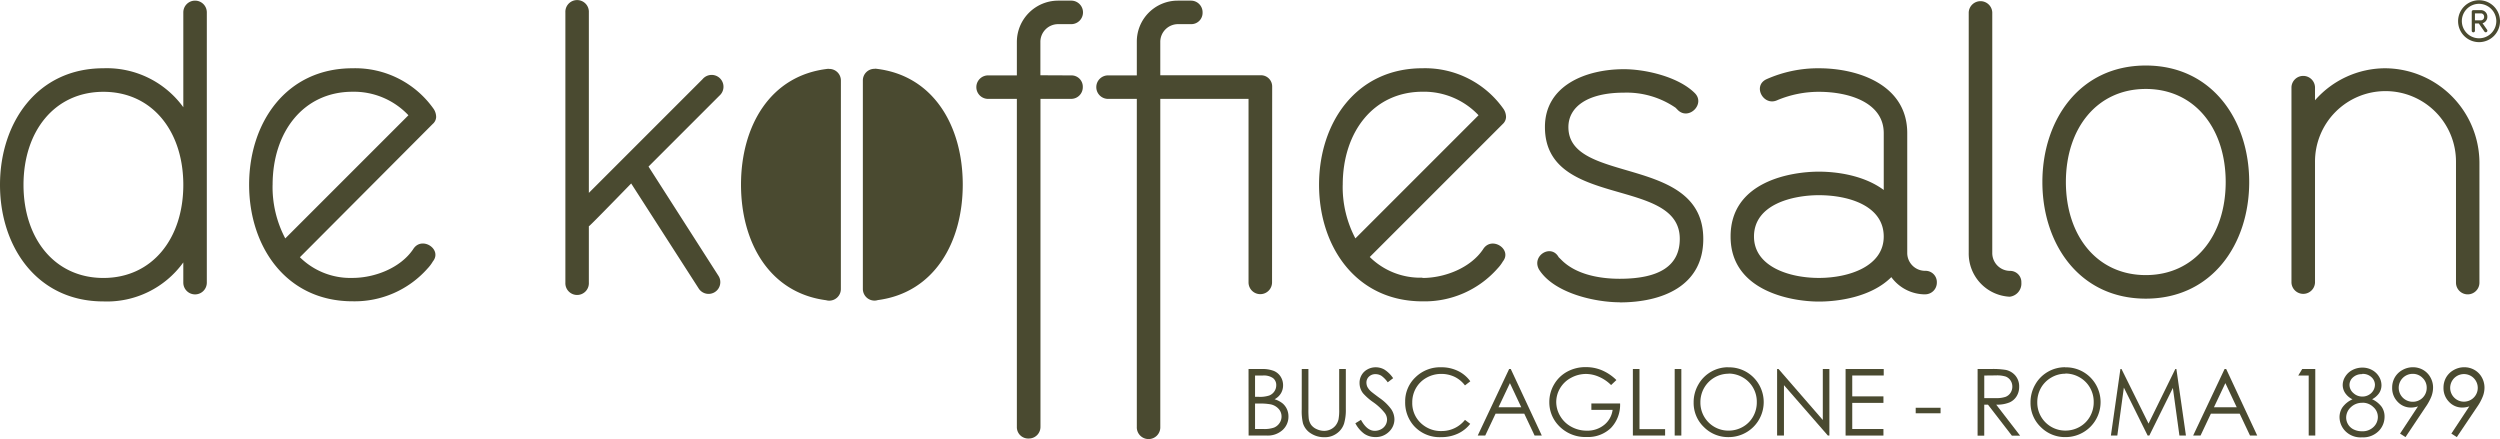 <svg xmlns="http://www.w3.org/2000/svg" width="359.291" height="63.112" viewBox="0 0 359.291 63.112">
  <g id="Group_2" data-name="Group 2" transform="translate(-59 -37.195)">
    <path id="Path_1" data-name="Path 1" d="M421.21,144.245h1.878a4.5,4.5,0,0,1,1.744.268,2.14,2.14,0,0,1,.991.827,2.314,2.314,0,0,1,.352,1.243,2.225,2.225,0,0,1-.312,1.159,2.323,2.323,0,0,1-.912.847,3.467,3.467,0,0,1,1.149.594,2.388,2.388,0,0,1,.624.827,2.477,2.477,0,0,1,.223,1.05,2.581,2.581,0,0,1-.837,1.947,3.17,3.17,0,0,1-2.264.8H421.22Zm.936.936v3.061h.545a4.29,4.29,0,0,0,1.486-.188,1.57,1.57,0,0,0,.738-.585,1.541,1.541,0,0,0,.277-.887,1.253,1.253,0,0,0-.461-1.03,2.318,2.318,0,0,0-1.486-.372Zm0,4.023v3.661h1.184a4.191,4.191,0,0,0,1.536-.2,1.749,1.749,0,0,0,.788-.639,1.645,1.645,0,0,0,.3-.946,1.615,1.615,0,0,0-.421-1.11,2.145,2.145,0,0,0-1.144-.649,8.685,8.685,0,0,0-1.7-.114Z" transform="translate(-182.775 -54.016)" fill="#4a4a30"/>
    <path id="Path_2" data-name="Path 2" d="M436.637,144.25h.956v5.766a12.213,12.213,0,0,0,.04,1.283,2.1,2.1,0,0,0,.332.946,1.982,1.982,0,0,0,.8.639,2.551,2.551,0,0,0,1.085.253,2.16,2.16,0,0,0,.911-.2,2.037,2.037,0,0,0,.728-.56,2.294,2.294,0,0,0,.426-.867,6.808,6.808,0,0,0,.1-1.486V144.25h.956v5.766a6.939,6.939,0,0,1-.253,2.071,2.759,2.759,0,0,1-.991,1.377,2.854,2.854,0,0,1-1.813.585,3.468,3.468,0,0,1-1.982-.555,2.63,2.63,0,0,1-1.12-1.442,7.607,7.607,0,0,1-.178-2.016Z" transform="translate(-190.553 -54.021)" fill="#4a4a30"/>
    <path id="Path_3" data-name="Path 3" d="M452.175,151.8l.817-.5q.857,1.58,1.982,1.58a1.912,1.912,0,0,0,.9-.223,1.6,1.6,0,0,0,.644-.6,1.56,1.56,0,0,0,.223-.8,1.605,1.605,0,0,0-.327-.941,7.771,7.771,0,0,0-1.64-1.536,8.206,8.206,0,0,1-1.486-1.3,2.388,2.388,0,0,1-.5-1.486,2.185,2.185,0,0,1,.3-1.139,2.1,2.1,0,0,1,.842-.807,2.408,2.408,0,0,1,1.179-.3,2.512,2.512,0,0,1,1.263.337,4.35,4.35,0,0,1,1.243,1.229l-.778.594a3.875,3.875,0,0,0-.921-.946,1.61,1.61,0,0,0-.827-.228,1.313,1.313,0,0,0-.946.352,1.159,1.159,0,0,0-.367.867,1.523,1.523,0,0,0,.129.6,2.3,2.3,0,0,0,.5.639q.188.178,1.234.951a6.936,6.936,0,0,1,1.7,1.63,2.646,2.646,0,0,1,.461,1.437,2.442,2.442,0,0,1-.788,1.808,2.67,2.67,0,0,1-1.957.758,2.814,2.814,0,0,1-1.58-.466,4.31,4.31,0,0,1-1.308-1.556" transform="translate(-198.398 -53.768)" fill="#4a4a30"/>
    <path id="Path_4" data-name="Path 4" d="M476,145.759l-.758.58a4.131,4.131,0,0,0-1.486-1.229,4.423,4.423,0,0,0-1.922-.421,4.255,4.255,0,0,0-2.12.55,3.963,3.963,0,0,0-1.511,1.486,4.082,4.082,0,0,0-.535,2.081,3.914,3.914,0,0,0,1.2,2.918,4.157,4.157,0,0,0,3.027,1.174,4.25,4.25,0,0,0,3.349-1.605l.753.57a4.79,4.79,0,0,1-1.783,1.412,5.583,5.583,0,0,1-2.388.5,4.954,4.954,0,0,1-3.963-1.669,5.043,5.043,0,0,1-1.214-3.408,4.741,4.741,0,0,1,1.486-3.532,5.068,5.068,0,0,1,3.686-1.432,5.414,5.414,0,0,1,2.418.53,4.646,4.646,0,0,1,1.769,1.486" transform="translate(-205.703 -53.756)" fill="#4a4a30"/>
    <path id="Path_5" data-name="Path 5" d="M492.451,144.25l4.458,9.561h-1.035l-1.486-3.146h-4.122l-1.486,3.146H487.7l4.513-9.561Zm-.124,2.026-1.64,3.468h3.27Z" transform="translate(-216.327 -54.021)" fill="#4a4a30"/>
    <path id="Path_6" data-name="Path 6" d="M518.09,145.577l-.743.7a5.54,5.54,0,0,0-1.749-1.189,4.681,4.681,0,0,0-1.858-.406,4.458,4.458,0,0,0-2.14.55,3.988,3.988,0,0,0-1.575,1.486,3.879,3.879,0,0,0-.56,1.982,3.963,3.963,0,0,0,.58,2.051,4.092,4.092,0,0,0,1.6,1.526,4.568,4.568,0,0,0,2.234.555,3.809,3.809,0,0,0,2.477-.832,3.3,3.3,0,0,0,1.209-2.155h-3.052v-.926h4.127a4.815,4.815,0,0,1-1.313,3.522,4.731,4.731,0,0,1-3.468,1.3,5.251,5.251,0,0,1-4.2-1.808,4.805,4.805,0,0,1-1.189-3.215,4.954,4.954,0,0,1,.684-2.531,4.844,4.844,0,0,1,1.873-1.828,5.449,5.449,0,0,1,2.69-.659,5.86,5.86,0,0,1,2.284.441,6.718,6.718,0,0,1,2.1,1.407" transform="translate(-226.807 -53.743)" fill="#4a4a30"/>
    <path id="Path_7" data-name="Path 7" d="M532.71,144.25h.951v8.635h3.681v.926H532.71Z" transform="translate(-239.039 -54.021)" fill="#4a4a30"/>
    <rect id="Rectangle_1" data-name="Rectangle 1" width="0.956" height="9.561" transform="translate(299.68 90.229)" fill="#4a4a30"/>
    <path id="Path_8" data-name="Path 8" d="M555.313,143.745a4.954,4.954,0,0,1,3.631,1.452,5.028,5.028,0,0,1-3.557,8.575,4.89,4.89,0,0,1-3.587-1.456,4.785,4.785,0,0,1-1.461-3.522,5.053,5.053,0,0,1,.664-2.551,4.86,4.86,0,0,1,1.818-1.848,4.914,4.914,0,0,1,2.477-.664m.04.931a4.057,4.057,0,0,0-3.492,2.041,4.126,4.126,0,0,0-.535,2.086,4.018,4.018,0,0,0,4.028,4.052,4.112,4.112,0,0,0,2.061-.535,3.889,3.889,0,0,0,1.486-1.486,4.116,4.116,0,0,0,.53-2.081,4.026,4.026,0,0,0-.53-2.061,3.963,3.963,0,0,0-1.486-1.486,4.062,4.062,0,0,0-2.046-.55" transform="translate(-247.935 -53.758)" fill="#4a4a30"/>
    <path id="Path_9" data-name="Path 9" d="M574.55,153.811V144.25h.208l6.361,7.327V144.25h.946v9.561h-.218l-6.311-7.243v7.243Z" transform="translate(-260.152 -54.021)" fill="#4a4a30"/>
    <path id="Path_10" data-name="Path 10" d="M594.42,144.25H599.9v.931h-4.523v3h4.483v.936h-4.483v3.755h4.483v.941H594.42Z" transform="translate(-270.179 -54.021)" fill="#4a4a30"/>
    <rect id="Rectangle_2" data-name="Rectangle 2" width="3.572" height="0.793" transform="translate(334.318 95.797)" fill="#4a4a30"/>
    <path id="Path_11" data-name="Path 11" d="M632.72,144.243h1.9a11.393,11.393,0,0,1,2.16.129,2.477,2.477,0,0,1,1.382.832,2.393,2.393,0,0,1,.53,1.58,2.517,2.517,0,0,1-.367,1.372,2.259,2.259,0,0,1-1.05.9,4.7,4.7,0,0,1-1.883.307l3.438,4.459h-1.184l-3.438-4.459h-.535v4.459h-.956Zm.956.936v3.245h1.645a4.032,4.032,0,0,0,1.417-.183,1.486,1.486,0,0,0,.713-.58,1.605,1.605,0,0,0,.258-.9,1.551,1.551,0,0,0-.258-.872,1.486,1.486,0,0,0-.684-.56,4.151,4.151,0,0,0-1.412-.168Z" transform="translate(-289.505 -54.014)" fill="#4a4a30"/>
    <path id="Path_12" data-name="Path 12" d="M653.043,143.745a4.954,4.954,0,0,1,3.631,1.451,5.028,5.028,0,0,1-3.557,8.575,4.889,4.889,0,0,1-3.587-1.456,4.785,4.785,0,0,1-1.461-3.522,5.053,5.053,0,0,1,.664-2.551,4.86,4.86,0,0,1,1.818-1.848,4.914,4.914,0,0,1,2.477-.664m.04.931a3.963,3.963,0,0,0-2.011.55,4.013,4.013,0,0,0-1.486,1.486,4.171,4.171,0,0,0-.53,2.086,4.018,4.018,0,0,0,4.027,4.052,4.112,4.112,0,0,0,2.061-.535,3.888,3.888,0,0,0,1.486-1.486,4.116,4.116,0,0,0,.535-2.081,4.032,4.032,0,0,0-.535-2.061,3.963,3.963,0,0,0-1.486-1.486,4.062,4.062,0,0,0-2.046-.55" transform="translate(-297.25 -53.758)" fill="#4a4a30"/>
    <path id="Path_13" data-name="Path 13" d="M671.39,153.811l1.367-9.561h.158l3.884,7.842,3.849-7.842h.154l1.372,9.561h-.936l-.941-6.841-3.383,6.841h-.243l-3.418-6.891-.941,6.891Z" transform="translate(-309.019 -54.021)" fill="#4a4a30"/>
    <path id="Path_14" data-name="Path 14" d="M700,144.25l4.458,9.561h-1.035l-1.486-3.146H697.8l-1.486,3.146H695.25l4.518-9.561Zm-.119,2.026-1.64,3.468h3.27Z" transform="translate(-321.059 -54.021)" fill="#4a4a30"/>
    <path id="Path_15" data-name="Path 15" d="M726.31,144.25h1.878v9.561h-.946v-8.63h-1.5Z" transform="translate(-336.444 -54.021)" fill="#4a4a30"/>
    <path id="Path_16" data-name="Path 16" d="M742.376,148.378a3.526,3.526,0,0,1,1.387,1.095,2.427,2.427,0,0,1,.421,1.407,2.913,2.913,0,0,1-.723,1.947,3.146,3.146,0,0,1-2.526,1.035,3.066,3.066,0,0,1-2.4-.907,2.908,2.908,0,0,1-.822-1.982,2.516,2.516,0,0,1,.431-1.437,3.576,3.576,0,0,1,1.432-1.139,2.669,2.669,0,0,1-1.055-.907,2.08,2.08,0,0,1-.352-1.154,2.278,2.278,0,0,1,.377-1.219,2.585,2.585,0,0,1,1.03-.936A3.062,3.062,0,0,1,741,143.84a2.839,2.839,0,0,1,1.387.347,2.591,2.591,0,0,1,.991.936,2.363,2.363,0,0,1,.362,1.238,2.016,2.016,0,0,1-.342,1.154,2.8,2.8,0,0,1-1.025.882m-1.382.5a2.309,2.309,0,0,0-1.655.639,2.026,2.026,0,0,0-.669,1.486,1.9,1.9,0,0,0,.287.991,1.872,1.872,0,0,0,.8.718,2.661,2.661,0,0,0,1.189.258,2.239,2.239,0,0,0,1.66-.619,1.982,1.982,0,0,0,.619-1.447,1.9,1.9,0,0,0-.654-1.417,2.195,2.195,0,0,0-1.575-.619m-.04-4.107a1.863,1.863,0,0,0-1.308.466,1.432,1.432,0,0,0-.5,1.1,1.551,1.551,0,0,0,.56,1.154,1.858,1.858,0,0,0,1.3.5,1.793,1.793,0,0,0,.9-.233,1.713,1.713,0,0,0,.664-.639,1.654,1.654,0,0,0,.233-.817,1.486,1.486,0,0,0-.466-1.065,1.8,1.8,0,0,0-1.357-.5" transform="translate(-342.484 -53.814)" fill="#4a4a30"/>
    <path id="Path_17" data-name="Path 17" d="M754.9,153.781l-.783-.5,2.581-3.919a3.1,3.1,0,0,1-.991.173,2.581,2.581,0,0,1-1.932-.822,2.8,2.8,0,0,1-.793-2.026,2.938,2.938,0,0,1,.381-1.486,2.839,2.839,0,0,1,1.09-1.06,3.062,3.062,0,0,1,1.486-.4,2.943,2.943,0,0,1,1.486.381,2.784,2.784,0,0,1,1.055,1.075,2.972,2.972,0,0,1,.381,1.486,3.684,3.684,0,0,1-.233,1.238,7.511,7.511,0,0,1-.852,1.556Zm1.065-5.078a1.982,1.982,0,0,0,1.982-2.006,1.912,1.912,0,0,0-.59-1.417,1.947,1.947,0,0,0-1.427-.59,2.006,2.006,0,0,0,0,4.013" transform="translate(-350.189 -53.768)" fill="#4a4a30"/>
    <path id="Path_18" data-name="Path 18" d="M769.791,153.781l-.783-.5,2.586-3.919a3.155,3.155,0,0,1-.991.173,2.581,2.581,0,0,1-1.932-.822,2.8,2.8,0,0,1-.793-2.026,2.938,2.938,0,0,1,.382-1.486,2.838,2.838,0,0,1,1.09-1.06,3.046,3.046,0,0,1,1.486-.4,2.943,2.943,0,0,1,1.486.381,2.784,2.784,0,0,1,1.065,1.08,3,3,0,0,1,.381,1.486,3.468,3.468,0,0,1-.238,1.238,7.432,7.432,0,0,1-.847,1.556Zm1.045-5.093a1.982,1.982,0,1,0-1.422-.585,1.942,1.942,0,0,0,1.422.585" transform="translate(-357.707 -53.768)" fill="#4a4a30"/>
    <path id="Path_19" data-name="Path 19" d="M73.862,50.39c-7.025,0-11.483,5.677-11.483,13.376s4.459,13.376,11.483,13.376,11.483-5.672,11.483-13.376S80.886,50.39,73.862,50.39m342.577-8.917a.233.233,0,0,1-.381.268l-.812-1.174h-.555v1.04a.223.223,0,0,1-.238.233.218.218,0,0,1-.223-.233v-2.72a.233.233,0,0,1,.223-.238h1.095a.936.936,0,0,1,.926.956.951.951,0,0,1-.694.931Zm-1.154-3.73a2.477,2.477,0,1,0,2.477,2.477,2.507,2.507,0,0,0-2.477-2.477m0,5.509a3.012,3.012,0,1,1,3.007-3.017,3.012,3.012,0,0,1-3.007,3.017m.05,34.563a1.684,1.684,0,0,1-3.369,0V60.521a10.131,10.131,0,1,0-20.261,0V77.815a1.694,1.694,0,0,1-3.384,0v-28.1a1.694,1.694,0,0,1,3.384,0v1.892a13.445,13.445,0,0,1,10.106-4.6,13.633,13.633,0,0,1,13.524,13.514Zm-47.949,2.3c-9.521,0-14.862-7.837-14.862-16.754s5.34-16.749,14.862-16.749,14.862,7.837,14.862,16.749-5.34,16.754-14.862,16.754m-19.573-.277a6.2,6.2,0,0,1-5.875-6.286V38.976a1.694,1.694,0,0,1,3.384,0V73.554a2.561,2.561,0,0,0,2.561,2.571,1.615,1.615,0,0,1,1.62,1.689,1.9,1.9,0,0,1-1.689,2.026M335.68,79.5a6.034,6.034,0,0,1-4.865-2.477c-2.9,2.9-7.7,3.512-10.4,3.512-4.057,0-12.7-1.556-12.7-9.323-.03-7.926,8.63-9.348,12.687-9.348,2.427,0,6.41.471,9.323,2.635V56.335c0-4.389-4.954-5.945-9.323-5.945a15.392,15.392,0,0,0-6.014,1.219c-1.957.877-3.577-2.1-1.486-3.042a18.23,18.23,0,0,1,7.5-1.56c5.742,0,12.7,2.432,12.7,9.318v17.22a2.566,2.566,0,0,0,2.566,2.571,1.625,1.625,0,0,1,1.689,1.689,1.679,1.679,0,0,1-1.689,1.689m-43.877,1.144c-3.512,0-9.457-1.283-11.617-4.726-1.085-1.982,1.749-3.715,2.829-1.759l.347.342c2.091,2.155,5.538,2.764,8.422,2.764,5.742,0,8.64-1.887,8.64-5.737,0-8.986-19.38-4.255-19.38-16.075,0-6.009,5.945-8.308,11.344-8.308,3.106,0,7.837,1.08,10.2,3.443,1.551,1.556-.877,3.963-2.437,2.432l-.332-.337a12.44,12.44,0,0,0-7.431-2.165c-5.2,0-7.971,2.031-7.971,4.954,0,8.3,19.385,3.919,19.385,16.075,0,6.752-5.88,9.115-12.018,9.115m-28.346-3.512c3.175,0,6.891-1.417,8.714-4.117,1.214-1.982,4.255,0,2.839,1.754a5.361,5.361,0,0,1-.748.991,13.981,13.981,0,0,1-10.8,4.731c-9.521,0-14.862-7.837-14.862-16.754s5.335-16.744,14.862-16.744A13.79,13.79,0,0,1,275.1,52.882a2.11,2.11,0,0,1,.342,1.144,1.422,1.422,0,0,1-.471.991L255.858,74.129a10.324,10.324,0,0,0,7.565,2.972m-21.609.679a1.689,1.689,0,1,1-3.379,0V51.405H225.753V98.527a1.689,1.689,0,1,1-3.374,0V51.405h-4.052a1.689,1.689,0,1,1,0-3.374h4.052v-4.87a5.88,5.88,0,0,1,5.875-5.875h1.892a1.669,1.669,0,0,1,1.684,1.689,1.62,1.62,0,0,1-1.684,1.689h-1.823a2.556,2.556,0,0,0-2.571,2.477v4.87h14.391a1.61,1.61,0,0,1,1.689,1.615ZM212.927,48.032a1.625,1.625,0,0,1,1.689,1.684,1.674,1.674,0,0,1-1.689,1.689h-4.394V98.527a1.669,1.669,0,0,1-1.684,1.689,1.63,1.63,0,0,1-1.709-1.689V51.405h-4.052a1.689,1.689,0,1,1,0-3.374h4.052v-4.87a5.945,5.945,0,0,1,5.875-5.875h1.9a1.69,1.69,0,1,1,0,3.379h-1.828a2.551,2.551,0,0,0-2.566,2.477v4.87Zm-27.8,32.3a1.6,1.6,0,0,1-.431.064,1.674,1.674,0,0,1-1.689-1.694V48.77a1.665,1.665,0,0,1,1.689-1.684h.074v-.025c8.422.892,12.593,8.3,12.593,16.66,0,8.233-4.028,15.535-12.231,16.605m-5.286-19.053V78.711a1.674,1.674,0,0,1-1.689,1.694,1.6,1.6,0,0,1-.431-.064c-8.2-1.07-12.231-8.372-12.231-16.605,0-8.362,4.156-15.768,12.593-16.66V47.1h.074a1.665,1.665,0,0,1,1.689,1.684ZM162.274,76.868a1.686,1.686,0,0,1-2.839,1.818l-9.724-15.124c-7.025,7.228-5.88,5.945-6.083,6.143v8.11a1.689,1.689,0,1,1-3.374,0V38.976a1.689,1.689,0,1,1,3.374,0V64.915l16.348-16.348a1.7,1.7,0,1,1,2.427,2.368l-10.2,10.2Zm-52.615.268c3.175,0,6.886-1.417,8.714-4.117,1.214-1.982,4.255,0,2.834,1.754a5.449,5.449,0,0,1-.743.991,13.981,13.981,0,0,1-10.8,4.731c-9.521,0-14.862-7.837-14.862-16.754s5.32-16.734,14.862-16.734a13.79,13.79,0,0,1,11.681,5.875,2.13,2.13,0,0,1,.337,1.144,1.4,1.4,0,0,1-.5.991L102.1,74.164a10.319,10.319,0,0,0,7.565,2.972M88.723,63.76V77.815a1.689,1.689,0,0,1-3.379,0V74.907a13.521,13.521,0,0,1-11.483,5.608C64.34,80.515,59,72.677,59,63.76s5.34-16.754,14.862-16.754a13.579,13.579,0,0,1,11.483,5.6V38.976a1.689,1.689,0,1,1,3.379,0Zm9.452,0a15.823,15.823,0,0,0,1.823,7.7l17.7-17.7a10.76,10.76,0,0,0-8.035-3.379c-7.025,0-11.483,5.742-11.483,13.376m153.789,0a15.823,15.823,0,0,0,1.823,7.7l17.7-17.7a10.78,10.78,0,0,0-8.04-3.379c-7.025,0-11.478,5.742-11.478,13.376M415.551,39.125h-.862v.991h.857a.466.466,0,0,0,.461-.5.461.461,0,0,0-.461-.5M367.385,49.979c-7.025,0-11.483,5.672-11.483,13.376S360.36,76.73,367.385,76.73s11.483-5.667,11.483-13.376-4.458-13.376-11.483-13.376M320.4,65.247c-3.715,0-9.323,1.288-9.323,5.945,0,4.255,4.954,5.945,9.323,5.945s9.323-1.689,9.323-5.945c0-4.389-4.954-5.945-9.323-5.945" fill="#4a4a30"/>
  </g>
</svg>
